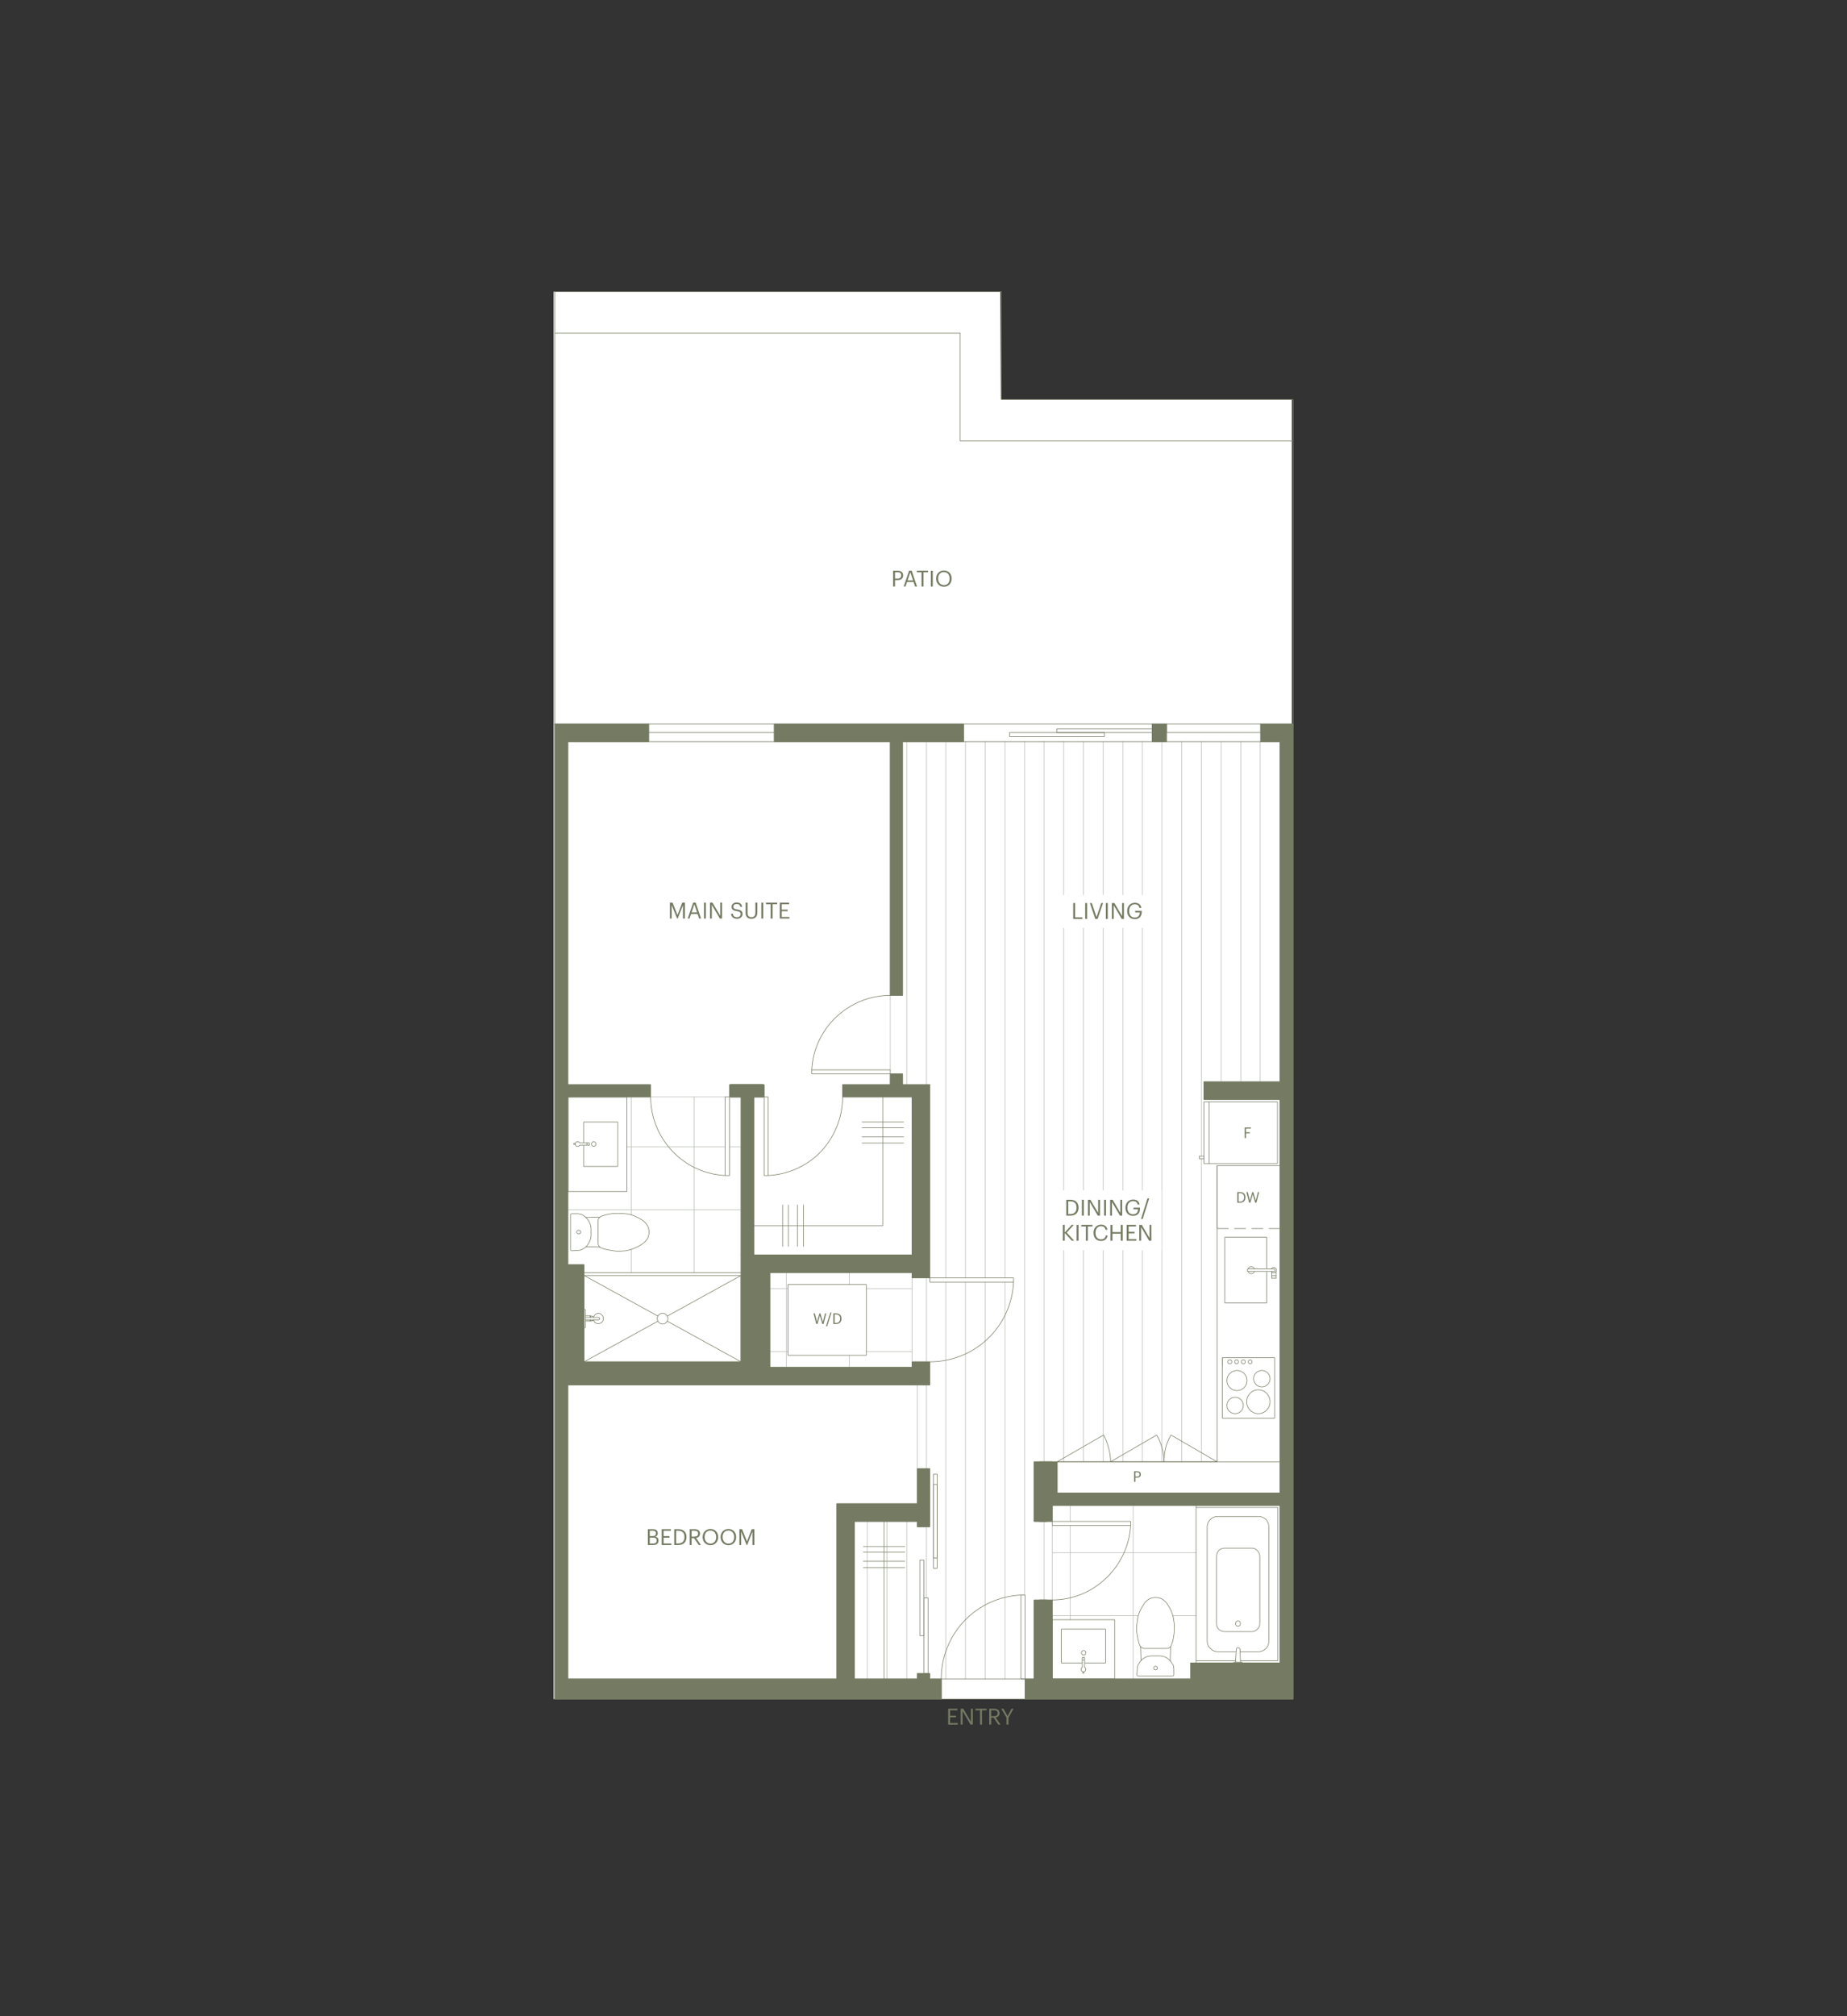 <?xml version="1.0" encoding="UTF-8"?><svg xmlns="http://www.w3.org/2000/svg" viewBox="0 0 793 865"><rect x="0" y="0" width="793" height="865" fill="#333333" stroke="none"/><defs><style>.f{stroke-width:5px;}.f,.g,.h,.i,.j{fill:#fff;}.f,.h,.j,.k{stroke-miterlimit:10;}.f,.j{stroke:#fff;}.l{fill:#747b62;}.h,.i,.m,.n,.k{stroke-width:.25px;}.h,.i,.m,.k{stroke:#747b62;}.i,.m,.n{stroke-linecap:round;stroke-linejoin:round;}.m,.n,.k{fill:none;}.n{stroke:#b5bbb1;}</style></defs><g id="a"><polygon class="g" points="429.726 171.372 429.479 125.152 237.701 125.152 237.701 171.372 237.701 729.018 554.642 729.018 554.642 171.372 429.726 171.372"/></g><g id="b"><line class="n" x1="391.587" y1="548.321" x2="391.587" y2="584.321"/><line class="n" x1="364.587" y1="546.026" x2="364.587" y2="551.144"/><line class="n" x1="364.587" y1="581.498" x2="364.587" y2="586.613"/><line class="n" x1="337.587" y1="546.026" x2="337.587" y2="586.613"/><line class="n" x1="311.292" y1="470.672" x2="279.351" y2="470.672"/><line class="n" x1="451.764" y1="654.557" x2="451.764" y2="686.498"/><line class="n" x1="382.233" y1="427.085" x2="382.233" y2="459.026"/><line class="n" x1="391.587" y1="579.908" x2="371.997" y2="579.908"/><line class="n" x1="338.292" y1="579.908" x2="330.528" y2="579.908"/><line class="n" x1="391.587" y1="552.908" x2="371.997" y2="552.908"/><line class="n" x1="338.292" y1="552.908" x2="330.528" y2="552.908"/><line class="n" x1="513.528" y1="693.203" x2="503.469" y2="693.203"/><line class="n" x1="488.646" y1="693.203" x2="451.764" y2="693.203"/><line class="n" x1="513.528" y1="666.203" x2="451.764" y2="666.203"/><line class="n" x1="486.528" y1="645.908" x2="486.528" y2="720.38"/><line class="n" x1="459.528" y1="645.908" x2="459.528" y2="652.79"/><line class="n" x1="459.528" y1="654.557" x2="459.528" y2="694.967"/><line class="n" x1="298.056" y1="546.026" x2="298.056" y2="470.672"/><line class="n" x1="271.056" y1="546.026" x2="271.056" y2="536.144"/><line class="n" x1="271.056" y1="521.321" x2="271.056" y2="470.672"/><line class="n" x1="318.174" y1="519.026" x2="243.882" y2="519.026"/><line class="n" x1="318.174" y1="492.026" x2="313.233" y2="492.026"/><line class="n" x1="311.292" y1="492.026" x2="269.115" y2="492.026"/><line class="n" x1="372.351" y1="652.79" x2="372.351" y2="720.38"/><line class="n" x1="380.823" y1="652.79" x2="380.823" y2="720.38"/><line class="n" x1="389.292" y1="318.203" x2="389.292" y2="465.38"/><line class="n" x1="393.882" y1="594.203" x2="393.882" y2="645.203"/><line class="n" x1="389.292" y1="652.79" x2="389.292" y2="720.38"/><line class="n" x1="397.764" y1="318.203" x2="397.764" y2="465.38"/><line class="n" x1="397.764" y1="548.321" x2="397.764" y2="584.321"/><line class="n" x1="397.764" y1="594.203" x2="397.764" y2="630.203"/><line class="n" x1="397.764" y1="655.085" x2="397.764" y2="685.613"/><line class="n" x1="406.056" y1="318.203" x2="406.056" y2="548.321"/><line class="n" x1="406.056" y1="550.085" x2="406.056" y2="720.38"/><line class="n" x1="414.528" y1="318.203" x2="414.528" y2="548.321"/><line class="n" x1="414.528" y1="550.085" x2="414.528" y2="720.38"/><line class="n" x1="422.997" y1="318.203" x2="422.997" y2="548.321"/><line class="n" x1="422.997" y1="550.085" x2="422.997" y2="720.38"/><line class="n" x1="431.469" y1="318.203" x2="431.469" y2="548.321"/><line class="n" x1="431.469" y1="550.085" x2="431.469" y2="720.38"/><line class="n" x1="439.938" y1="318.203" x2="439.938" y2="684.38"/><line class="n" x1="448.233" y1="318.203" x2="448.233" y2="627.203"/><line class="n" x1="448.233" y1="652.79" x2="448.233" y2="686.498"/><line class="n" x1="456.705" y1="318.203" x2="456.705" y2="627.203"/><line class="n" x1="465.174" y1="318.203" x2="465.174" y2="627.203"/><line class="n" x1="473.646" y1="318.203" x2="473.646" y2="627.203"/><line class="n" x1="482.115" y1="318.203" x2="482.115" y2="627.203"/><line class="n" x1="490.41" y1="318.203" x2="490.41" y2="627.203"/><line class="n" x1="498.882" y1="318.203" x2="498.882" y2="627.203"/><line class="n" x1="507.351" y1="318.203" x2="507.351" y2="627.203"/><line class="n" x1="515.823" y1="318.203" x2="515.823" y2="627.203"/><line class="n" x1="524.292" y1="318.203" x2="524.292" y2="464.144"/><line class="n" x1="532.764" y1="318.203" x2="532.764" y2="464.144"/><line class="n" x1="541.056" y1="318.203" x2="541.056" y2="464.144"/></g><g id="c"><line class="k" x1="453.882" y1="627.203" x2="446.292" y2="627.203"/><path class="k" d="M438.351,684.38c-9.3,.453-18.003,4.425-24.354,11.118h0c-6.351,6.69-9.882,15.582-9.882,24.882h0"/><polyline class="k" points="440.115 729.026 549.528 729.026 549.528 720.38 440.115 720.38 440.115 729.026"/><polyline class="k" points="549.528 720.38 511.233 720.38 511.233 713.498 549.528 713.498 549.528 720.38"/><polyline class="k" points="446.292 686.498 451.764 686.498 451.764 720.38 446.292 720.38 446.292 686.498"/><polyline class="k" points="446.292 627.203 453.882 627.203 453.882 640.613 446.292 640.613 446.292 627.203"/><polyline class="k" points="451.764 652.79 446.292 652.79 446.292 640.613 451.764 640.613 451.764 652.79"/><polyline class="k" points="451.764 645.908 549.528 645.908 549.528 640.613 451.764 640.613 451.764 645.908"/><path class="k" d="M451.764,686.498c8.619,0,16.878-3.345,23.118-9.354h0c6.237-5.898,10.02-13.971,10.587-22.587h0"/><polyline class="k" points="243.882 720.38 404.115 720.38 404.115 729.026 243.882 729.026 243.882 720.38"/><polyline class="k" points="366.882 652.79 359.292 652.79 359.292 720.38 366.882 720.38 366.882 652.79"/><polyline class="k" points="359.292 652.79 393.882 652.79 393.882 645.203 359.292 645.203 359.292 652.79"/><polyline class="k" points="399.174 655.085 393.882 655.085 393.882 630.203 399.174 630.203 399.174 655.085"/><polyline class="k" points="399.174 720.38 393.882 720.38 393.882 718.085 399.174 718.085 399.174 720.38"/><line class="k" x1="379.587" y1="652.79" x2="379.587" y2="720.38"/><polyline class="k" points="391.587 584.321 399.174 584.321 399.174 594.203 391.587 594.203 391.587 584.321"/><polyline class="k" points="391.587 586.613 243.882 586.613 243.882 594.203 391.587 594.203 391.587 586.613"/><polyline class="k" points="250.764 542.672 243.882 542.672 243.882 586.613 250.764 586.613 250.764 542.672"/><polyline class="k" points="279.351 465.38 243.351 465.38 243.351 470.672 279.351 470.672 279.351 465.38"/><polyline class="k" points="328.056 465.38 313.764 465.38 313.764 470.672 328.056 470.672 328.056 465.38"/><polyline class="k" points="318.174 470.672 323.646 470.672 323.646 538.439 318.174 538.439 318.174 470.672"/><polyline class="k" points="391.587 548.321 399.174 548.321 399.174 465.38 391.587 465.38 391.587 548.321"/><polyline class="k" points="387.528 460.79 382.233 460.79 382.233 465.38 387.528 465.38 387.528 460.79"/><polyline class="k" points="391.587 465.38 361.764 465.38 361.764 470.672 391.587 470.672 391.587 465.38"/><polyline class="k" points="387.528 427.085 382.233 427.085 382.233 318.203 387.528 318.203 387.528 427.085"/><line class="k" x1="250.764" y1="546.026" x2="318.174" y2="546.026"/><line class="k" x1="250.764" y1="547.262" x2="318.174" y2="547.262"/><line class="k" x1="250.764" y1="547.262" x2="250.764" y2="584.321"/><line class="k" x1="250.764" y1="584.321" x2="282.528" y2="566.849"/><line class="k" x1="286.41" y1="564.731" x2="318.174" y2="547.262"/><line class="k" x1="318.174" y1="547.262" x2="318.174" y2="584.321"/><line class="k" x1="318.174" y1="584.321" x2="286.41" y2="566.849"/><line class="k" x1="282.528" y1="564.731" x2="250.764" y2="547.262"/><path class="k" d="M286.764,565.79c0,1.269-1.029,2.295-2.295,2.295s-2.295-1.026-2.295-2.295,1.029-2.292,2.295-2.292,2.295,1.026,2.295,2.292"/><line class="k" x1="251.292" y1="569.672" x2="251.292" y2="561.908"/><line class="k" x1="251.292" y1="569.672" x2="250.764" y2="569.672"/><line class="k" x1="251.292" y1="561.908" x2="250.764" y2="561.908"/><line class="k" x1="251.292" y1="566.849" x2="253.587" y2="566.849"/><line class="k" x1="251.292" y1="564.557" x2="253.587" y2="564.557"/><line class="k" x1="253.587" y1="566.849" x2="253.587" y2="566.321"/><line class="k" x1="253.587" y1="565.262" x2="253.587" y2="564.557"/><line class="k" x1="253.41" y1="566.849" x2="253.41" y2="566.321"/><line class="k" x1="253.41" y1="565.262" x2="253.41" y2="564.557"/><line class="k" x1="253.587" y1="566.849" x2="254.823" y2="566.672"/><line class="k" x1="253.587" y1="564.557" x2="254.823" y2="564.908"/><line class="k" x1="256.938" y1="566.321" x2="251.292" y2="566.321"/><line class="k" x1="256.938" y1="565.262" x2="251.292" y2="565.262"/><path class="k" d="M256.938,566.321c.294,0,.531-.237,.531-.531h0c0-.291-.237-.528-.531-.528h0"/><path class="k" d="M254.823,566.321c.3,1.107,1.284,1.788,2.292,1.587h0c1.11-.099,1.941-1.008,1.941-2.118h0c0-1.107-.831-2.091-1.941-2.292h0c-1.008-.102-1.992,.654-2.292,1.764h0"/><line class="k" x1="250.764" y1="569.672" x2="250.764" y2="561.908"/><polyline class="k" points="318.174 584.321 250.764 584.321 250.764 586.613 318.174 586.613 318.174 584.321"/><polyline class="k" points="391.587 546.026 318.174 546.026 318.174 538.439 391.587 538.439 391.587 546.026"/><polyline class="k" points="330.528 546.026 318.174 546.026 318.174 586.613 330.528 586.613 330.528 546.026"/><path class="k" d="M399.174,584.321c9.3,0,18.192-3.531,24.882-9.882h0c6.693-6.351,10.665-15.054,11.118-24.354h0"/><path class="k" d="M382.233,427.085c-8.619,0-16.944,3.342-23.295,9.354h0c-6.237,5.895-9.957,13.968-10.41,22.587h0"/><path class="k" d="M329.823,504.38c8.73-.456,16.866-4.176,22.764-10.413h0c5.898-6.351,9.177-14.676,9.177-23.295h0"/><path class="k" d="M279.351,470.672c0,8.619,3.342,16.944,9.354,23.295h0c5.895,6.237,13.968,9.957,22.587,10.413h0"/><line class="k" x1="323.646" y1="525.908" x2="379.056" y2="525.908"/><line class="k" x1="379.056" y1="470.672" x2="379.056" y2="525.908"/><line class="k" x1="370.056" y1="481.439" x2="388.056" y2="481.439"/><line class="k" x1="370.056" y1="487.79" x2="388.056" y2="487.79"/><line class="k" x1="370.056" y1="483.908" x2="388.056" y2="483.908"/><line class="k" x1="370.056" y1="490.439" x2="388.056" y2="490.439"/><line class="k" x1="370.587" y1="663.557" x2="388.587" y2="663.557"/><line class="k" x1="370.587" y1="669.908" x2="388.587" y2="669.908"/><line class="k" x1="370.587" y1="666.026" x2="388.587" y2="666.026"/><line class="k" x1="370.587" y1="672.557" x2="388.587" y2="672.557"/><line class="k" x1="335.997" y1="534.908" x2="335.997" y2="516.908"/><line class="k" x1="342.351" y1="534.908" x2="342.351" y2="516.908"/><line class="k" x1="338.469" y1="534.908" x2="338.469" y2="516.908"/><line class="k" x1="344.997" y1="534.908" x2="344.997" y2="516.908"/><polyline class="k" points="238.233 729.026 243.882 729.026 243.882 318.203 238.233 318.203 238.233 729.026"/><polyline class="k" points="555.174 729.026 549.528 729.026 549.528 318.203 555.174 318.203 555.174 729.026"/><polyline class="k" points="555.174 318.203 541.233 318.203 541.233 310.613 555.174 310.613 555.174 318.203"/><polyline class="k" points="494.646 318.203 500.823 318.203 500.823 310.613 494.646 310.613 494.646 318.203"/><line class="k" x1="541.233" y1="318.203" x2="500.823" y2="318.203"/><polyline class="k" points="413.646 310.613 332.469 310.613 332.469 318.203 413.646 318.203 413.646 310.613"/><polyline class="k" points="238.233 318.203 278.469 318.203 278.469 310.613 238.233 310.613 238.233 318.203"/><line class="k" x1="278.469" y1="314.321" x2="332.469" y2="314.321"/><line class="k" x1="453.882" y1="627.203" x2="549.528" y2="627.203"/><polyline class="k" points="549.528 471.731 516.882 471.731 516.882 464.144 549.528 464.144 549.528 471.731"/><line class="k" x1="522.528" y1="500.144" x2="522.528" y2="627.203"/><line class="k" x1="549.528" y1="471.731" x2="549.528" y2="499.439"/><line class="k" x1="522.528" y1="627.203" x2="453.882" y2="627.203"/><line class="k" x1="543.882" y1="544.262" x2="543.882" y2="530.849"/><line class="k" x1="543.882" y1="530.849" x2="525.882" y2="530.849"/><line class="k" x1="525.882" y1="530.849" x2="525.882" y2="559.085"/><line class="k" x1="525.882" y1="559.085" x2="543.882" y2="559.085"/><line class="k" x1="543.882" y1="559.085" x2="543.882" y2="545.672"/><line class="k" x1="547.233" y1="608.498" x2="524.823" y2="608.498"/><line class="k" x1="547.233" y1="582.557" x2="524.823" y2="582.557"/><line class="k" x1="524.823" y1="608.498" x2="524.823" y2="582.557"/><line class="k" x1="547.233" y1="608.498" x2="547.233" y2="582.557"/><line class="k" x1="524.823" y1="582.557" x2="524.823" y2="586.085"/><path class="k" d="M528.882,584.321c0,.486-.396,.882-.885,.882-.486,0-.882-.396-.882-.882,0-.489,.396-.882,.882-.882,.489,0,.885,.393,.885,.882"/><path class="k" d="M531.705,584.321c0,.486-.357,.882-.795,.882s-.795-.396-.795-.882c0-.489,.357-.882,.795-.882s.795,.393,.795,.882"/><path class="k" d="M534.705,584.321c0,.486-.396,.882-.882,.882-.489,0-.885-.396-.885-.882,0-.489,.396-.882,.885-.882,.486,0,.882,.393,.882,.882"/><path class="k" d="M537.528,584.321c0,.486-.357,.882-.795,.882s-.795-.396-.795-.882c0-.489,.357-.882,.795-.882s.795,.393,.795,.882"/><path class="k" d="M545.292,601.439c0,2.826-2.25,5.118-5.028,5.118s-5.031-2.292-5.031-5.118,2.253-5.118,5.031-5.118,5.028,2.292,5.028,5.118"/><path class="k" d="M535.41,592.349c0,2.388-1.935,4.323-4.323,4.323s-4.323-1.935-4.323-4.323,1.935-4.323,4.323-4.323,4.323,1.935,4.323,4.323"/><path class="k" d="M533.823,603.026c0,1.95-1.581,3.531-3.531,3.531s-3.528-1.581-3.528-3.531,1.578-3.528,3.528-3.528,3.531,1.578,3.531,3.528"/><path class="k" d="M545.292,591.557c0,1.947-1.581,3.528-3.528,3.528s-3.531-1.581-3.531-3.528,1.581-3.531,3.531-3.531,3.528,1.581,3.528,3.531"/><line class="k" x1="413.646" y1="310.613" x2="494.646" y2="310.613"/><line class="k" x1="494.646" y1="310.613" x2="494.646" y2="318.203"/><line class="k" x1="494.646" y1="318.203" x2="413.646" y2="318.203"/><line class="k" x1="413.646" y1="318.203" x2="413.646" y2="310.613"/><line class="k" x1="549.528" y1="471.731" x2="516.882" y2="471.731"/><line class="k" x1="516.882" y1="471.731" x2="516.882" y2="464.144"/><line class="k" x1="516.882" y1="464.144" x2="549.528" y2="464.144"/><line class="k" x1="549.528" y1="464.144" x2="549.528" y2="471.731"/><line class="k" x1="433.41" y1="316.085" x2="474.174" y2="316.085"/><line class="k" x1="474.174" y1="316.085" x2="474.174" y2="314.321"/><line class="k" x1="474.174" y1="314.321" x2="433.41" y2="314.321"/><line class="k" x1="433.41" y1="314.321" x2="433.41" y2="316.085"/><line class="k" x1="453.705" y1="314.321" x2="494.646" y2="314.321"/><line class="k" x1="494.646" y1="314.321" x2="494.646" y2="312.731"/><line class="k" x1="494.646" y1="312.731" x2="453.705" y2="312.731"/><line class="k" x1="453.705" y1="312.731" x2="453.705" y2="314.321"/><line class="k" x1="238.233" y1="318.203" x2="278.469" y2="318.203"/><line class="k" x1="278.469" y1="318.203" x2="278.469" y2="310.613"/><line class="k" x1="278.469" y1="310.613" x2="238.233" y2="310.613"/><line class="k" x1="238.233" y1="310.613" x2="238.233" y2="318.203"/><line class="k" x1="332.469" y1="318.203" x2="278.469" y2="318.203"/><line class="k" x1="278.469" y1="318.203" x2="278.469" y2="310.613"/><line class="k" x1="278.469" y1="310.613" x2="332.469" y2="310.613"/><line class="k" x1="332.469" y1="310.613" x2="332.469" y2="318.203"/><line class="k" x1="413.646" y1="310.613" x2="332.469" y2="310.613"/><line class="k" x1="332.469" y1="310.613" x2="332.469" y2="318.203"/><line class="k" x1="332.469" y1="318.203" x2="413.646" y2="318.203"/><line class="k" x1="413.646" y1="318.203" x2="413.646" y2="310.613"/><line class="k" x1="500.823" y1="310.613" x2="541.233" y2="310.613"/><line class="k" x1="541.233" y1="310.613" x2="541.233" y2="314.321"/><line class="k" x1="541.233" y1="314.321" x2="500.823" y2="314.321"/><line class="k" x1="500.823" y1="314.321" x2="500.823" y2="310.613"/><line class="k" x1="494.646" y1="318.203" x2="500.823" y2="318.203"/><line class="k" x1="500.823" y1="318.203" x2="500.823" y2="310.613"/><line class="k" x1="500.823" y1="310.613" x2="494.646" y2="310.613"/><line class="k" x1="494.646" y1="310.613" x2="494.646" y2="318.203"/><line class="k" x1="555.174" y1="318.203" x2="541.233" y2="318.203"/><line class="k" x1="541.233" y1="318.203" x2="541.233" y2="310.613"/><line class="k" x1="541.233" y1="310.613" x2="555.174" y2="310.613"/><line class="k" x1="555.174" y1="310.613" x2="555.174" y2="318.203"/><line class="k" x1="555.174" y1="729.026" x2="549.528" y2="729.026"/><line class="k" x1="549.528" y1="729.026" x2="549.528" y2="318.203"/><line class="k" x1="549.528" y1="318.203" x2="555.174" y2="318.203"/><line class="k" x1="555.174" y1="318.203" x2="555.174" y2="729.026"/><line class="k" x1="238.233" y1="729.026" x2="243.882" y2="729.026"/><line class="k" x1="243.882" y1="318.203" x2="238.233" y2="318.203"/><line class="k" x1="238.233" y1="318.203" x2="238.233" y2="729.026"/><line class="k" x1="399.174" y1="550.085" x2="435.174" y2="550.085"/><line class="k" x1="435.174" y1="550.085" x2="435.174" y2="548.321"/><line class="k" x1="435.174" y1="548.321" x2="399.174" y2="548.321"/><line class="k" x1="399.174" y1="548.321" x2="399.174" y2="550.085"/><line class="k" x1="371.997" y1="551.144" x2="371.997" y2="581.498"/><line class="k" x1="330.528" y1="546.026" x2="318.174" y2="546.026"/><line class="k" x1="318.174" y1="546.026" x2="318.174" y2="586.613"/><line class="k" x1="318.174" y1="586.613" x2="330.528" y2="586.613"/><line class="k" x1="330.528" y1="586.613" x2="330.528" y2="546.026"/><line class="k" x1="391.587" y1="546.026" x2="318.174" y2="546.026"/><line class="k" x1="318.174" y1="546.026" x2="318.174" y2="538.439"/><line class="k" x1="318.174" y1="538.439" x2="391.587" y2="538.439"/><line class="k" x1="391.587" y1="538.439" x2="391.587" y2="546.026"/><line class="k" x1="318.174" y1="584.321" x2="250.764" y2="584.321"/><line class="k" x1="250.764" y1="584.321" x2="250.764" y2="586.613"/><line class="k" x1="250.764" y1="586.613" x2="318.174" y2="586.613"/><line class="k" x1="318.174" y1="586.613" x2="318.174" y2="584.321"/><path class="k" d="M276.351,523.967c-1.053-.819-2.301-1.533-3.705-2.118h0c-1.29-.585-2.655-.942-4.059-1.059h0"/><path class="k" d="M278.646,528.731c0-.927-.183-1.833-.531-2.646h0c-.465-.813-1.068-1.536-1.764-2.118h0"/><path class="k" d="M268.587,536.672c1.404-.234,2.769-.648,4.059-1.233h0c1.404-.588,2.652-1.299,3.705-2.118h0"/><path class="k" d="M276.351,533.321c.696-.582,1.299-1.305,1.764-2.118h0c.348-.813,.531-1.659,.531-2.472h0"/><path class="k" d="M261.351,536.321c1.173,.234,2.355,.411,3.531,.528h0c1.29,0,2.529-.057,3.705-.177h0"/><path class="k" d="M268.587,520.79c-1.176-.117-2.415-.177-3.705-.177h0c-1.176,0-2.358,.12-3.531,.354h0"/><line class="k" x1="256.764" y1="523.967" x2="256.764" y2="533.321"/><path class="k" d="M261.351,520.967c-.471,.117-.999,.237-1.587,.354h0c-.588,.234-1.119,.411-1.59,.528h0"/><path class="k" d="M258.174,521.849c-.459,.231-.828,.537-1.059,.882h0c-.228,.345-.351,.777-.351,1.236h0"/><path class="k" d="M256.764,533.321c0,.459,.123,.891,.351,1.236h0c.231,.459,.6,.765,1.059,.882h0"/><path class="k" d="M258.174,535.439c.471,.234,1.002,.411,1.59,.528h0c.588,.117,1.116,.237,1.587,.354h0"/><line class="k" x1="244.938" y1="536.144" x2="244.938" y2="521.321"/><path class="k" d="M245.469,520.79c-.114,0-.24,.066-.354,.177h0c-.111,0-.177,.129-.177,.354h0"/><path class="k" d="M244.938,536.144c0,.114,.066,.24,.177,.354h0c.114,.111,.24,.174,.354,.174h0"/><line class="k" x1="253.764" y1="530.321" x2="253.764" y2="526.967"/><line class="k" x1="245.469" y1="536.672" x2="248.292" y2="536.498"/><path class="k" d="M250.41,535.79c.927-.462,1.716-1.251,2.295-2.292h0c.579-.927,.942-2.019,1.059-3.177h0"/><path class="k" d="M248.292,536.498c.351,0,.708-.06,1.059-.177h0c.351-.117,.708-.297,1.059-.531h0"/><line class="k" x1="245.469" y1="520.79" x2="248.292" y2="520.79"/><path class="k" d="M253.764,526.967c-.117-1.158-.48-2.25-1.059-3.177h0c-.579-.927-1.368-1.713-2.295-2.292h0"/><path class="k" d="M250.41,521.498c-.351-.237-.708-.414-1.059-.531h0c-.351,0-.708-.06-1.059-.177h0"/><path class="k" d="M249.351,528.644c0,.438-.396,.795-.882,.795s-.882-.357-.882-.795,.396-.795,.882-.795,.882,.357,.882,.795"/><line class="k" x1="251.469" y1="534.908" x2="257.646" y2="535.085"/><line class="k" x1="251.469" y1="522.38" x2="257.646" y2="522.203"/><polyline class="k" points="251.292 491.144 251.292 490.967 251.292 490.79"/><line class="k" x1="252.882" y1="491.498" x2="252.882" y2="490.439"/><line class="k" x1="250.587" y1="481.439" x2="250.587" y2="490.439"/><line class="k" x1="250.587" y1="491.498" x2="250.587" y2="500.498"/><line class="k" x1="265.233" y1="481.439" x2="265.233" y2="500.498"/><line class="k" x1="265.233" y1="500.498" x2="250.587" y2="500.498"/><line class="k" x1="265.233" y1="481.439" x2="250.587" y2="481.439"/><path class="k" d="M255.882,490.88c0,.534-.435,.969-.972,.969s-.972-.435-.972-.969c0-.537,.435-.972,.972-.972s.972,.435,.972,.972"/><line class="k" x1="387.528" y1="427.085" x2="382.233" y2="427.085"/><line class="k" x1="382.233" y1="427.085" x2="382.233" y2="318.203"/><line class="k" x1="382.233" y1="318.203" x2="387.528" y2="318.203"/><line class="k" x1="387.528" y1="318.203" x2="387.528" y2="427.085"/><line class="k" x1="382.233" y1="459.026" x2="348.528" y2="459.026"/><line class="k" x1="348.528" y1="459.026" x2="348.528" y2="460.79"/><line class="k" x1="348.528" y1="460.79" x2="382.233" y2="460.79"/><line class="k" x1="382.233" y1="460.79" x2="382.233" y2="459.026"/><line class="k" x1="391.587" y1="465.38" x2="361.764" y2="465.38"/><line class="k" x1="361.764" y1="465.38" x2="361.764" y2="470.672"/><line class="k" x1="361.764" y1="470.672" x2="391.587" y2="470.672"/><line class="k" x1="391.587" y1="470.672" x2="391.587" y2="465.38"/><line class="k" x1="387.528" y1="460.79" x2="382.233" y2="460.79"/><line class="k" x1="382.233" y1="460.79" x2="382.233" y2="465.38"/><line class="k" x1="382.233" y1="465.38" x2="387.528" y2="465.38"/><line class="k" x1="387.528" y1="465.38" x2="387.528" y2="460.79"/><line class="k" x1="391.587" y1="548.321" x2="399.174" y2="548.321"/><line class="k" x1="399.174" y1="548.321" x2="399.174" y2="465.38"/><line class="k" x1="399.174" y1="465.38" x2="391.587" y2="465.38"/><line class="k" x1="391.587" y1="465.38" x2="391.587" y2="548.321"/><line class="k" x1="318.174" y1="470.672" x2="323.646" y2="470.672"/><line class="k" x1="323.646" y1="470.672" x2="323.646" y2="538.439"/><line class="k" x1="323.646" y1="538.439" x2="318.174" y2="538.439"/><line class="k" x1="318.174" y1="538.439" x2="318.174" y2="470.672"/><line class="k" x1="328.056" y1="465.38" x2="313.764" y2="465.38"/><line class="k" x1="313.233" y1="465.38" x2="313.233" y2="470.672"/><line class="k" x1="313.764" y1="470.672" x2="328.056" y2="470.672"/><line class="k" x1="328.056" y1="470.672" x2="328.056" y2="465.38"/><line class="k" x1="329.823" y1="470.672" x2="328.056" y2="470.672"/><line class="k" x1="328.056" y1="470.672" x2="328.056" y2="504.38"/><line class="k" x1="328.056" y1="504.38" x2="329.823" y2="504.38"/><line class="k" x1="329.823" y1="504.38" x2="329.823" y2="470.672"/><line class="k" x1="311.292" y1="470.672" x2="313.233" y2="470.672"/><line class="k" x1="313.233" y1="470.672" x2="313.233" y2="504.38"/><line class="k" x1="313.233" y1="504.38" x2="311.292" y2="504.38"/><line class="k" x1="311.292" y1="504.38" x2="311.292" y2="470.672"/><line class="k" x1="279.351" y1="465.38" x2="243.351" y2="465.38"/><line class="k" x1="243.882" y1="465.38" x2="243.882" y2="470.672"/><line class="k" x1="243.351" y1="470.672" x2="279.351" y2="470.672"/><line class="k" x1="279.351" y1="470.672" x2="279.351" y2="465.38"/><line class="k" x1="243.882" y1="470.672" x2="269.115" y2="470.672"/><line class="k" x1="269.115" y1="470.672" x2="269.115" y2="511.262"/><line class="k" x1="269.115" y1="511.262" x2="243.882" y2="511.262"/><line class="k" x1="243.882" y1="511.262" x2="243.882" y2="470.672"/><line class="k" x1="250.764" y1="542.672" x2="243.882" y2="542.672"/><line class="k" x1="243.882" y1="542.672" x2="243.882" y2="586.613"/><line class="k" x1="243.882" y1="586.613" x2="250.764" y2="586.613"/><line class="k" x1="250.764" y1="586.613" x2="250.764" y2="542.672"/><line class="k" x1="391.587" y1="586.613" x2="243.882" y2="586.613"/><line class="k" x1="243.882" y1="586.613" x2="243.882" y2="594.203"/><line class="k" x1="243.882" y1="594.203" x2="391.587" y2="594.203"/><line class="k" x1="391.587" y1="594.203" x2="391.587" y2="586.613"/><line class="k" x1="391.587" y1="584.321" x2="399.174" y2="584.321"/><line class="k" x1="399.174" y1="584.321" x2="399.174" y2="594.203"/><line class="k" x1="399.174" y1="594.203" x2="391.587" y2="594.203"/><line class="k" x1="391.587" y1="594.203" x2="391.587" y2="584.321"/><line class="k" x1="399.174" y1="720.38" x2="393.882" y2="720.38"/><line class="k" x1="393.882" y1="720.38" x2="393.882" y2="718.085"/><line class="k" x1="393.882" y1="718.085" x2="399.174" y2="718.085"/><line class="k" x1="399.174" y1="718.085" x2="399.174" y2="720.38"/><line class="k" x1="396.705" y1="685.613" x2="398.469" y2="685.613"/><line class="k" x1="398.469" y1="685.613" x2="398.469" y2="718.085"/><line class="k" x1="398.469" y1="718.085" x2="396.705" y2="718.085"/><line class="k" x1="396.705" y1="718.085" x2="396.705" y2="685.613"/><line class="k" x1="396.705" y1="669.38" x2="394.938" y2="669.38"/><line class="k" x1="394.938" y1="669.38" x2="394.938" y2="701.849"/><line class="k" x1="394.938" y1="701.849" x2="396.705" y2="701.849"/><line class="k" x1="396.705" y1="701.849" x2="396.705" y2="669.38"/><line class="k" x1="402.351" y1="636.908" x2="400.764" y2="636.908"/><line class="k" x1="400.764" y1="636.908" x2="400.764" y2="668.498"/><line class="k" x1="400.764" y1="668.498" x2="402.351" y2="668.498"/><line class="k" x1="402.351" y1="668.498" x2="402.351" y2="636.908"/><line class="k" x1="400.764" y1="632.498" x2="402.351" y2="632.498"/><line class="k" x1="402.351" y1="632.498" x2="402.351" y2="672.908"/><line class="k" x1="402.351" y1="672.908" x2="400.764" y2="672.908"/><line class="k" x1="400.764" y1="672.908" x2="400.764" y2="632.498"/><line class="k" x1="399.174" y1="655.085" x2="393.882" y2="655.085"/><line class="k" x1="393.882" y1="655.085" x2="393.882" y2="630.203"/><line class="k" x1="393.882" y1="630.203" x2="399.174" y2="630.203"/><line class="k" x1="399.174" y1="630.203" x2="399.174" y2="655.085"/><line class="k" x1="359.292" y1="652.79" x2="393.882" y2="652.79"/><line class="k" x1="393.882" y1="652.79" x2="393.882" y2="645.203"/><line class="k" x1="393.882" y1="645.203" x2="359.292" y2="645.203"/><line class="k" x1="359.292" y1="645.203" x2="359.292" y2="652.79"/><line class="k" x1="366.882" y1="652.79" x2="359.292" y2="652.79"/><line class="k" x1="359.292" y1="652.79" x2="359.292" y2="720.38"/><line class="k" x1="359.292" y1="720.38" x2="366.882" y2="720.38"/><line class="k" x1="366.882" y1="720.38" x2="366.882" y2="652.79"/><line class="k" x1="404.115" y1="729.026" x2="440.115" y2="729.026"/><line class="k" x1="440.115" y1="729.026" x2="440.115" y2="720.38"/><line class="k" x1="440.115" y1="720.38" x2="404.115" y2="720.38"/><line class="k" x1="404.115" y1="720.38" x2="404.115" y2="729.026"/><line class="k" x1="243.882" y1="720.38" x2="404.115" y2="720.38"/><line class="k" x1="404.115" y1="720.38" x2="404.115" y2="729.026"/><line class="k" x1="404.115" y1="729.026" x2="243.882" y2="729.026"/><line class="k" x1="243.882" y1="729.026" x2="243.882" y2="720.38"/><line class="k" x1="532.587" y1="713.144" x2="532.41" y2="707.672"/><line class="k" x1="530.469" y1="713.144" x2="530.823" y2="707.672"/><path class="k" d="M532.41,707.672c-.102-.411-.471-.705-.882-.705h0c-.411,0-.705,.294-.705,.705h0"/><path class="k" d="M532.587,696.644c0,.633-.474,1.146-1.059,1.146s-1.059-.513-1.059-1.146,.474-1.146,1.059-1.146,1.059,.513,1.059,1.146"/><line class="k" x1="513.528" y1="712.613" x2="530.469" y2="712.613"/><line class="k" x1="548.646" y1="712.613" x2="548.646" y2="646.79"/><line class="k" x1="548.646" y1="646.79" x2="513.528" y2="646.79"/><line class="k" x1="513.528" y1="645.908" x2="513.528" y2="713.498"/><line class="k" x1="513.528" y1="713.498" x2="549.528" y2="713.498"/><line class="k" x1="549.528" y1="713.498" x2="549.528" y2="645.908"/><line class="k" x1="549.528" y1="645.908" x2="513.528" y2="645.908"/><line class="k" x1="525.705" y1="700.085" x2="537.528" y2="700.085"/><line class="k" x1="537.528" y1="664.262" x2="525.705" y2="664.262"/><line class="k" x1="518.292" y1="655.085" x2="518.292" y2="704.144"/><line class="k" x1="522.882" y1="708.731" x2="530.646" y2="708.731"/><line class="k" x1="544.764" y1="704.144" x2="544.764" y2="655.085"/><line class="k" x1="540.351" y1="650.672" x2="522.882" y2="650.672"/><path class="k" d="M540.351,708.731c1.131,0,2.274-.507,3.177-1.41h0c.792-.792,1.236-1.935,1.236-3.177h0"/><path class="k" d="M518.292,704.144c0,1.242,.507,2.385,1.413,3.177h0c.789,.903,1.932,1.41,3.177,1.41h0"/><path class="k" d="M544.764,655.085c0-1.131-.444-2.274-1.236-3.177h0c-.903-.789-2.046-1.236-3.177-1.236h0"/><path class="k" d="M522.882,650.672c-1.245,0-2.388,.447-3.177,1.236h0c-.906,.903-1.413,2.046-1.413,3.177h0"/><line class="k" x1="540.882" y1="696.731" x2="540.882" y2="667.79"/><line class="k" x1="522.351" y1="667.79" x2="522.351" y2="696.731"/><path class="k" d="M537.528,700.085c.903,0,1.728-.381,2.295-1.059h0c.678-.564,1.059-1.389,1.059-2.295h0"/><path class="k" d="M522.351,696.731c0,.906,.318,1.731,.882,2.295h0c.678,.678,1.566,1.059,2.472,1.059h0"/><path class="k" d="M540.882,667.79c0-.903-.381-1.791-1.059-2.469h0c-.567-.678-1.392-1.059-2.295-1.059h0"/><path class="k" d="M525.705,664.262c-.906,0-1.794,.381-2.472,1.059h0c-.564,.678-.882,1.566-.882,2.469h0"/><line class="k" x1="529.764" y1="713.144" x2="533.292" y2="713.144"/><line class="k" x1="532.587" y1="712.613" x2="548.646" y2="712.613"/><line class="k" x1="532.41" y1="708.731" x2="540.351" y2="708.731"/><line class="k" x1="533.292" y1="713.144" x2="533.292" y2="713.498"/><line class="k" x1="529.764" y1="713.144" x2="529.764" y2="713.498"/><path class="k" d="M491.469,687.731c-.819,1.173-1.533,2.418-2.118,3.708h0c-.585,1.404-.942,2.829-1.059,4.233h0"/><path class="k" d="M496.056,685.439c-.813,0-1.656,.18-2.469,.528h0c-.813,.465-1.539,1.068-2.118,1.764h0"/><path class="k" d="M503.997,695.672c-.117-1.404-.471-2.829-1.059-4.233h0c-.585-1.29-1.296-2.535-2.115-3.708h0"/><path class="k" d="M500.823,687.731c-.582-.696-1.305-1.299-2.118-1.764h0c-.813-.348-1.719-.528-2.649-.528h0"/><path class="k" d="M503.823,702.731c.234-1.173,.351-2.355,.351-3.528h0c.117-1.176,.06-2.355-.177-3.531h0"/><path class="k" d="M488.292,695.672c-.234,1.176-.354,2.355-.354,3.531h0c.12,1.173,.297,2.355,.531,3.528h0"/><line class="k" x1="491.469" y1="707.321" x2="500.823" y2="707.321"/><path class="k" d="M488.469,702.731c.117,.588,.234,1.119,.354,1.59h0c.117,.588,.294,1.116,.528,1.587h0"/><path class="k" d="M489.351,705.908c.114,.462,.423,.828,.882,1.059h0c.345,.231,.777,.354,1.236,.354h0"/><path class="k" d="M500.823,707.321c.459,0,.888-.123,1.233-.354h0c.345-.231,.654-.597,.882-1.059h0"/><path class="k" d="M502.938,705.908c.12-.471,.297-.999,.531-1.587h0c.117-.471,.234-1.002,.354-1.59h0"/><line class="k" x1="503.469" y1="719.144" x2="488.646" y2="719.144"/><path class="k" d="M488.115,718.613c0,.114,.066,.243,.177,.354h0c.114,.114,.24,.177,.354,.177h0"/><path class="k" d="M503.469,719.144c.225,0,.354-.063,.354-.177h0c.111-.111,.174-.24,.174-.354h0"/><line class="k" x1="497.823" y1="710.498" x2="494.469" y2="710.498"/><line class="k" x1="503.997" y1="718.613" x2="503.997" y2="715.967"/><path class="k" d="M503.292,713.849c-.579-1.041-1.368-1.89-2.295-2.469h0c-.927-.579-2.016-.882-3.174-.882h0"/><path class="k" d="M503.997,715.967c-.117-.468-.174-.882-.174-1.236h0c-.117-.351-.297-.648-.531-.882h0"/><line class="k" x1="488.115" y1="718.613" x2="488.292" y2="715.967"/><path class="k" d="M494.469,710.498c-1.158,0-2.25,.303-3.177,.882h0c-1.044,.579-1.83,1.428-2.295,2.469h0"/><path class="k" d="M488.997,713.849c-.234,.234-.411,.531-.528,.882h0c-.117,.354-.177,.768-.177,1.236h0"/><path class="k" d="M496.938,715.703c0,.438-.354,.795-.792,.795s-.795-.357-.795-.795,.357-.795,.795-.795,.792,.357,.792,.795"/><line class="k" x1="502.41" y1="712.613" x2="502.587" y2="706.439"/><line class="k" x1="489.882" y1="712.613" x2="489.705" y2="706.439"/><line class="k" x1="465.705" y1="711.203" x2="464.646" y2="711.203"/><line class="k" x1="455.646" y1="713.498" x2="464.646" y2="713.498"/><line class="k" x1="465.705" y1="713.498" x2="474.705" y2="713.498"/><line class="k" x1="455.646" y1="699.026" x2="474.705" y2="699.026"/><line class="k" x1="474.705" y1="699.026" x2="474.705" y2="713.498"/><line class="k" x1="455.646" y1="699.026" x2="455.646" y2="713.498"/><path class="k" d="M466.233,709.172c0,.537-.435,.972-.969,.972-.537,0-.972-.435-.972-.972,0-.534,.435-.969,.972-.969,.534,0,.969,.435,.969,.969"/><line class="k" x1="451.764" y1="645.908" x2="549.528" y2="645.908"/><line class="k" x1="549.528" y1="645.908" x2="549.528" y2="640.613"/><line class="k" x1="549.528" y1="640.613" x2="451.764" y2="640.613"/><line class="k" x1="451.764" y1="640.613" x2="451.764" y2="645.908"/><line class="k" x1="451.764" y1="652.79" x2="446.292" y2="652.79"/><line class="k" x1="446.292" y1="652.79" x2="446.292" y2="640.613"/><line class="k" x1="446.292" y1="640.613" x2="451.764" y2="640.613"/><line class="k" x1="451.764" y1="640.613" x2="451.764" y2="652.79"/><line class="k" x1="446.292" y1="627.203" x2="453.882" y2="627.203"/><line class="k" x1="453.882" y1="627.203" x2="453.882" y2="640.613"/><line class="k" x1="453.882" y1="640.613" x2="446.292" y2="640.613"/><line class="k" x1="446.292" y1="640.613" x2="446.292" y2="627.203"/><line class="k" x1="451.764" y1="654.557" x2="485.469" y2="654.557"/><line class="k" x1="485.469" y1="654.557" x2="485.469" y2="652.79"/><line class="k" x1="485.469" y1="652.79" x2="451.764" y2="652.79"/><line class="k" x1="451.764" y1="652.79" x2="451.764" y2="654.557"/><line class="k" x1="446.292" y1="686.498" x2="451.764" y2="686.498"/><line class="k" x1="451.764" y1="686.498" x2="451.764" y2="720.38"/><line class="k" x1="451.764" y1="720.38" x2="446.292" y2="720.38"/><line class="k" x1="446.292" y1="720.38" x2="446.292" y2="686.498"/><line class="k" x1="478.587" y1="694.967" x2="451.764" y2="694.967"/><line class="k" x1="451.764" y1="694.967" x2="451.764" y2="720.38"/><line class="k" x1="451.764" y1="720.38" x2="478.587" y2="720.38"/><line class="k" x1="478.587" y1="720.38" x2="478.587" y2="694.967"/><line class="k" x1="549.528" y1="720.38" x2="511.233" y2="720.38"/><line class="k" x1="511.233" y1="720.38" x2="511.233" y2="713.498"/><line class="k" x1="511.233" y1="713.498" x2="549.528" y2="713.498"/><line class="k" x1="549.528" y1="713.498" x2="549.528" y2="720.38"/><line class="k" x1="440.115" y1="729.026" x2="549.528" y2="729.026"/><line class="k" x1="549.528" y1="729.026" x2="549.528" y2="720.38"/><line class="k" x1="549.528" y1="720.38" x2="440.115" y2="720.38"/><line class="k" x1="440.115" y1="720.38" x2="440.115" y2="729.026"/><line class="k" x1="438.351" y1="684.38" x2="440.115" y2="684.38"/><line class="k" x1="440.115" y1="684.38" x2="440.115" y2="720.38"/><line class="k" x1="440.115" y1="720.38" x2="438.351" y2="720.38"/><line class="k" x1="438.351" y1="720.38" x2="438.351" y2="684.38"/><g><line class="k" x1="522.528" y1="527.144" x2="527.469" y2="527.144"/><line class="k" x1="529.938" y1="527.144" x2="534.882" y2="527.144"/><line class="k" x1="537.351" y1="527.144" x2="542.292" y2="527.144"/><line class="k" x1="544.764" y1="527.144" x2="549.528" y2="527.144"/></g><line class="k" x1="516.882" y1="472.79" x2="516.882" y2="499.262"/><line class="k" x1="548.469" y1="472.79" x2="548.469" y2="499.262"/><line class="k" x1="519.174" y1="472.79" x2="519.174" y2="499.262"/><line class="k" x1="548.469" y1="499.262" x2="516.882" y2="499.262"/><line class="k" x1="548.469" y1="472.79" x2="516.882" y2="472.79"/><line class="k" x1="516.882" y1="497.144" x2="516.882" y2="496.085"/><rect class="h" x="514.938" y="496.085" width="1.944" height="1.059"/><line class="k" x1="549.528" y1="499.439" x2="549.528" y2="500.144"/><line class="k" x1="549.528" y1="500.144" x2="522.528" y2="500.144"/><line class="k" x1="522.528" y1="500.144" x2="522.528" y2="527.144"/><line class="k" x1="453.882" y1="627.203" x2="522.528" y2="627.203"/><line class="k" x1="451.764" y1="627.203" x2="443.997" y2="627.203"/><polyline class="k" points="443.997 686.498 449.469 686.498 449.469 720.38 443.997 720.38 443.997 686.498"/><polyline class="k" points="443.997 627.203 451.764 627.203 451.764 640.613 443.997 640.613 443.997 627.203"/><polyline class="k" points="449.469 652.79 443.997 652.79 443.997 640.613 449.469 640.613 449.469 652.79"/><line class="k" x1="449.469" y1="652.79" x2="443.997" y2="652.79"/><line class="k" x1="443.997" y1="652.79" x2="443.997" y2="640.613"/><line class="k" x1="443.997" y1="640.613" x2="449.469" y2="640.613"/><line class="k" x1="443.997" y1="627.203" x2="451.764" y2="627.203"/><line class="k" x1="451.764" y1="640.613" x2="443.997" y2="640.613"/><line class="k" x1="443.997" y1="640.613" x2="443.997" y2="627.203"/><line class="k" x1="443.997" y1="686.498" x2="449.469" y2="686.498"/><line class="k" x1="443.997" y1="720.38" x2="443.997" y2="686.498"/><polyline class="k" points="327.528 465.38 313.233 465.38 313.233 470.672 327.528 470.672 327.528 465.38"/><line class="k" x1="327.528" y1="465.38" x2="313.233" y2="465.38"/><line class="k" x1="313.233" y1="470.672" x2="327.528" y2="470.672"/><line class="k" x1="243.882" y1="729.026" x2="243.882" y2="720.38"/><line class="k" x1="522.528" y1="627.203" x2="502.764" y2="615.731"/><path class="k" d="M502.764,615.731c-1.056,1.758-1.827,3.597-2.295,5.472h0c-.468,1.992-.705,4.008-.705,6h0"/><line class="k" x1="476.823" y1="627.203" x2="496.587" y2="615.731"/><path class="k" d="M499.764,627.203c0-1.992-.297-4.008-.882-6h0c-.471-1.875-1.242-3.714-2.295-5.472h0"/><line class="k" x1="453.882" y1="627.203" x2="473.823" y2="615.731"/><path class="k" d="M476.823,627.203c0-1.992-.297-4.008-.885-6h0c-.468-1.875-1.179-3.714-2.115-5.472h0"/><line class="k" x1="338.292" y1="551.144" x2="371.997" y2="551.144"/><line class="k" x1="371.997" y1="581.498" x2="338.292" y2="581.498"/><line class="k" x1="338.292" y1="551.144" x2="338.292" y2="581.498"/><line class="k" x1="238.233" y1="311.157" x2="238.233" y2="125.16"/><line class="k" x1="555.174" y1="311.573" x2="555.174" y2="171.38"/><g><path class="i" d="M247.992,491.913c.384,0,.706-.225,.879-.544h4.217v-.979h-4.217c-.173-.319-.495-.544-.879-.544-.562,0-1.017,.463-1.017,1.034s.455,1.034,1.017,1.034Z"/><rect class="i" x="246.376" y="490.589" width=".553" height=".488" transform="translate(493.305 981.666) rotate(180)"/><line class="m" x1="252.021" y1="491.198" x2="252.021" y2="490.436"/></g><g><circle class="i" cx="537.239" cy="544.997" r="1.477"/><circle class="m" cx="546.879" cy="544.998" r="1.135"/><line class="m" x1="546.072" y1="548.439" x2="547.836" y2="548.439"/><line class="m" x1="546.072" y1="547.38" x2="547.836" y2="547.38"/><line class="m" x1="546.072" y1="548.439" x2="546.072" y2="545.79"/><line class="m" x1="547.836" y1="548.439" x2="547.836" y2="545.616"/><rect class="i" x="540.914" y="539.075" width="1.039" height="11.844" rx=".329" ry=".329" transform="translate(1086.431 3.563) rotate(90)"/></g><g><path class="i" d="M466.209,716.299c0-.384-.225-.706-.544-.879v-4.217h-.979v4.217c-.319,.173-.544,.495-.544,.879,0,.562,.463,1.017,1.034,1.017s1.034-.455,1.034-1.017Z"/><rect class="i" x="464.853" y="717.395" width=".553" height=".488" transform="translate(1182.768 252.509) rotate(90)"/><line class="m" x1="465.495" y1="712.271" x2="464.733" y2="712.271"/></g><polyline class="k" points="238.233 142.983 412.27 142.983 412.27 189.203 555.174 189.203"/><polyline class="k" points="555.174 171.38 430.011 171.38 430.011 125.16 238.233 125.16"/></g><g id="d"><polyline class="l" points="440.115 729.026 549.528 729.026 549.528 720.38 440.115 720.38 440.115 729.026"/><polyline class="l" points="549.528 720.38 511.233 720.38 511.233 713.498 549.528 713.498 549.528 720.38"/><polyline class="l" points="446.292 686.498 451.764 686.498 451.764 720.38 446.292 720.38 446.292 686.498"/><polyline class="l" points="446.292 627.203 453.882 627.203 453.882 640.613 446.292 640.613 446.292 627.203"/><polyline class="l" points="451.764 652.79 446.292 652.79 446.292 640.613 451.764 640.613 451.764 652.79"/><polyline class="l" points="451.764 645.908 549.528 645.908 549.528 640.613 451.764 640.613 451.764 645.908"/><polyline class="l" points="243.882 720.38 404.115 720.38 404.115 729.026 243.882 729.026 243.882 720.38"/><polyline class="l" points="366.882 652.79 359.292 652.79 359.292 720.38 366.882 720.38 366.882 652.79"/><polyline class="l" points="359.292 652.79 393.882 652.79 393.882 645.203 359.292 645.203 359.292 652.79"/><polyline class="l" points="399.174 655.085 393.882 655.085 393.882 630.203 399.174 630.203 399.174 655.085"/><polyline class="l" points="399.174 720.38 393.882 720.38 393.882 718.085 399.174 718.085 399.174 720.38"/><polyline class="l" points="391.587 584.321 399.174 584.321 399.174 594.203 391.587 594.203 391.587 584.321"/><polyline class="l" points="391.587 586.613 243.882 586.613 243.882 594.203 391.587 594.203 391.587 586.613"/><polyline class="l" points="250.764 542.672 243.882 542.672 243.882 586.613 250.764 586.613 250.764 542.672"/><polyline class="l" points="279.351 465.38 243.351 465.38 243.351 470.672 279.351 470.672 279.351 465.38"/><polyline class="l" points="328.056 465.38 313.764 465.38 313.764 470.672 328.056 470.672 328.056 465.38"/><polyline class="l" points="318.174 470.672 323.646 470.672 323.646 538.439 318.174 538.439 318.174 470.672"/><polyline class="l" points="391.587 548.321 399.174 548.321 399.174 465.38 391.587 465.38 391.587 548.321"/><polyline class="l" points="387.528 460.79 382.233 460.79 382.233 465.38 387.528 465.38 387.528 460.79"/><polyline class="l" points="391.587 465.38 361.764 465.38 361.764 470.672 391.587 470.672 391.587 465.38"/><polyline class="l" points="387.528 427.085 382.233 427.085 382.233 318.203 387.528 318.203 387.528 427.085"/><polyline class="l" points="318.174 584.321 250.764 584.321 250.764 586.613 318.174 586.613 318.174 584.321"/><polyline class="l" points="391.587 546.026 318.174 546.026 318.174 538.439 391.587 538.439 391.587 546.026"/><polyline class="l" points="330.528 546.026 318.174 546.026 318.174 586.613 330.528 586.613 330.528 546.026"/><polyline class="l" points="238.233 729.026 243.882 729.026 243.882 318.203 238.233 318.203 238.233 729.026"/><polyline class="l" points="555.174 729.026 549.528 729.026 549.528 318.203 555.174 318.203 555.174 729.026"/><polyline class="l" points="555.174 318.203 541.233 318.203 541.233 310.613 555.174 310.613 555.174 318.203"/><polyline class="l" points="494.646 318.203 500.823 318.203 500.823 310.613 494.646 310.613 494.646 318.203"/><polyline class="l" points="413.646 310.613 332.469 310.613 332.469 318.203 413.646 318.203 413.646 310.613"/><polyline class="l" points="238.233 318.203 278.469 318.203 278.469 310.613 238.233 310.613 238.233 318.203"/><polyline class="l" points="549.528 471.731 516.882 471.731 516.882 464.144 549.528 464.144 549.528 471.731"/><polyline class="l" points="443.997 686.498 449.469 686.498 449.469 720.38 443.997 720.38 443.997 686.498"/><polyline class="l" points="443.997 627.203 451.764 627.203 451.764 640.613 443.997 640.613 443.997 627.203"/><polyline class="l" points="449.469 652.79 443.997 652.79 443.997 640.613 449.469 640.613 449.469 652.79"/><polyline class="l" points="327.528 465.38 313.233 465.38 313.233 470.672 327.528 470.672 327.528 465.38"/></g><g id="e"><g><path class="l" d="M486.925,631.299h1.292c.872,0,1.591,.382,1.591,1.33v.025c0,.968-.727,1.343-1.591,1.343h-.738v1.852h-.554v-4.55Zm1.33,2.259c.649,0,.999-.318,.999-.904v-.025c0-.643-.382-.885-.999-.885h-.776v1.813h.776Z"/><g><path class="l" d="M349.275,563.536h.565l.923,3.672,1.069-3.672h.394l1.069,3.684,.935-3.684h.516l-1.184,4.55h-.508l-1.031-3.595-1.062,3.595h-.502l-1.184-4.55Z"/><path class="l" d="M356.526,563.147h.483l-1.852,5.88h-.483l1.852-5.88Z"/><path class="l" d="M357.769,563.536h1.203c1.564,0,2.303,.967,2.303,2.234v.057c0,1.26-.725,2.259-2.316,2.259h-1.189v-4.55Zm1.178,4.099c1.17,0,1.755-.7,1.755-1.813v-.051c0-1.05-.508-1.789-1.762-1.789h-.617v3.653h.624Z"/></g><g><path class="l" d="M407.091,733.16h3.971v.675h-3.144v2.313h2.534v.677h-2.534v2.467h3.313v.675h-4.141v-6.807Z"/><path class="l" d="M412.483,733.16h1.075l3.313,5.626v-5.626h.791v6.807h-.952l-3.437-5.837v5.837h-.791v-6.807Z"/><path class="l" d="M420.78,733.835h-1.98v-.675h4.79v.675h-1.98v6.132h-.829v-6.132Z"/><path class="l" d="M424.726,733.16h2.048c1.304,0,2.379,.533,2.379,1.894v.038c0,1.124-.751,1.676-1.685,1.856l2.086,3.019h-.924l-2.029-2.96h-1.046v2.96h-.829v-6.807Zm2.104,3.189c.973,0,1.496-.419,1.496-1.257v-.038c0-.924-.571-1.229-1.496-1.229h-1.274v2.524h1.274Z"/><path class="l" d="M432.157,736.997l-2.275-3.836h.932l1.781,3.161,1.714-3.161h.829l-2.153,3.847v2.96h-.828v-2.971Z"/></g><path class="l" d="M534.397,483.772h2.66v.453h-2.106v1.61h1.642v.451h-1.642v2.036h-.554v-4.55Z"/><g><path class="l" d="M531.221,511.478h1.203c1.564,0,2.303,.967,2.303,2.234v.057c0,1.26-.725,2.259-2.316,2.259h-1.189v-4.55Zm1.178,4.099c1.17,0,1.755-.7,1.755-1.813v-.051c0-1.05-.508-1.789-1.762-1.789h-.617v3.653h.624Z"/><path class="l" d="M535.13,511.478h.565l.923,3.672,1.069-3.672h.394l1.069,3.684,.935-3.684h.516l-1.184,4.55h-.508l-1.031-3.595-1.062,3.595h-.502l-1.184-4.55Z"/></g><g><path class="l" d="M383.445,244.865h1.932c1.305,0,2.382,.571,2.382,1.99v.038c0,1.447-1.087,2.009-2.382,2.009h-1.104v2.771h-.828v-6.808Zm1.991,3.38c.97,0,1.494-.476,1.494-1.352v-.038c0-.962-.571-1.323-1.494-1.323h-1.163v2.714h1.163Z"/><path class="l" d="M390.333,244.865h1.085l2.304,6.808h-.819l-.667-1.961h-2.808l-.658,1.961h-.781l2.342-6.808Zm-.675,4.189h2.361l-1.181-3.504-1.181,3.504Z"/><path class="l" d="M395.66,245.541h-1.98v-.676h4.789v.676h-1.98v6.132h-.828v-6.132Z"/><path class="l" d="M399.654,244.865h.828v6.808h-.828v-6.808Z"/><path class="l" d="M401.912,248.312v-.076c0-1.933,1.351-3.456,3.352-3.456s3.322,1.523,3.322,3.437v.076c0,1.923-1.324,3.466-3.305,3.466-2.008,0-3.369-1.542-3.369-3.447Zm5.817-.029v-.076c0-1.523-.895-2.761-2.465-2.761-1.582,0-2.496,1.162-2.496,2.78v.076c0,1.647,1.096,2.771,2.514,2.771,1.515,0,2.448-1.143,2.448-2.79Z"/></g><g><path class="l" d="M287.621,387.309h1.151l2.105,5.303,2.038-5.303h1.143v6.808h-.829v-5.732l-2.256,5.732h-.258l-2.332-5.732v5.732h-.762v-6.808Z"/><path class="l" d="M297.604,387.309h1.085l2.304,6.808h-.819l-.667-1.961h-2.808l-.658,1.961h-.781l2.342-6.808Zm-.675,4.189h2.361l-1.181-3.504-1.181,3.504Z"/><path class="l" d="M302.246,387.309h.828v6.808h-.828v-6.808Z"/><path class="l" d="M304.837,387.309h1.075l3.313,5.627v-5.627h.791v6.808h-.952l-3.438-5.837v5.837h-.79v-6.808Z"/><path class="l" d="M313.859,392.041h.8c.105,.809,.429,1.495,1.8,1.495,.876,0,1.551-.514,1.551-1.285s-.352-1.095-1.646-1.304c-1.428-.219-2.276-.667-2.276-1.876,0-1.047,.905-1.847,2.19-1.847,1.362,0,2.209,.667,2.342,1.876h-.743c-.161-.857-.656-1.209-1.6-1.209-.933,0-1.418,.467-1.418,1.104,0,.667,.248,1.009,1.638,1.219,1.513,.238,2.313,.695,2.313,1.98,0,1.143-.999,2.009-2.351,2.009-1.819,0-2.476-1-2.6-2.161Z"/><path class="l" d="M320.129,391.632v-4.323h.829v4.228c0,1.428,.504,1.98,1.638,1.98,1.085,0,1.733-.438,1.733-2.104v-4.104h.828v4.218c0,1.657-.828,2.676-2.58,2.676-1.562,0-2.448-.914-2.448-2.571Z"/><path class="l" d="M326.866,387.309h.828v6.808h-.828v-6.808Z"/><path class="l" d="M330.856,387.985h-1.98v-.676h4.79v.676h-1.98v6.132h-.829v-6.132Z"/><path class="l" d="M334.802,387.309h3.97v.676h-3.142v2.314h2.533v.676h-2.533v2.466h3.313v.676h-4.141v-6.808Z"/></g><g><rect class="j" x="452.407" y="511.281" width="45.832" height="24.667"/><g><path class="l" d="M457.824,514.79h1.8c2.342,0,3.447,1.447,3.447,3.343v.085c0,1.885-1.085,3.381-3.466,3.381h-1.781v-6.809Zm1.762,6.132c1.752,0,2.628-1.047,2.628-2.713v-.076c0-1.572-.762-2.676-2.638-2.676h-.923v5.465h.933Z"/><path class="l" d="M464.504,514.79h.828v6.809h-.828v-6.809Z"/><path class="l" d="M467.095,514.79h1.075l3.313,5.628v-5.628h.791v6.809h-.952l-3.438-5.837v5.837h-.79v-6.809Z"/><path class="l" d="M474.04,514.79h.829v6.809h-.829v-6.809Z"/><path class="l" d="M476.631,514.79h1.077l3.313,5.628v-5.628h.79v6.809h-.952l-3.437-5.837v5.837h-.791v-6.809Z"/><path class="l" d="M483.197,518.237v-.076c0-1.989,1.342-3.475,3.294-3.475,1.352,0,2.561,.628,2.77,2.161h-.828c-.19-1.085-.933-1.504-1.923-1.504-1.562,0-2.457,1.143-2.457,2.81v.076c0,1.685,.838,2.789,2.438,2.789,1.475,0,2.114-.961,2.142-2.171h-1.989v-.686h2.799v.505c0,1.97-1.21,3.018-2.952,3.018-2.095,0-3.294-1.456-3.294-3.447Z"/><path class="l" d="M492.665,514.21h.724l-2.77,8.798h-.724l2.77-8.798Z"/></g><g><path class="l" d="M456.32,525.56h.828v3.275l2.962-3.284h.923l-3.028,3.313,3.18,3.504h-.999l-3.038-3.324v3.324h-.828v-6.809Z"/><path class="l" d="M462.236,525.56h.828v6.809h-.828v-6.809Z"/><path class="l" d="M466.226,526.236h-1.98v-.677h4.79v.677h-1.98v6.132h-.829v-6.132Z"/><path class="l" d="M469.506,529.006v-.076c0-2.019,1.352-3.475,3.199-3.475,1.418,0,2.618,.751,2.761,2.228h-.819c-.171-1.039-.772-1.572-1.934-1.572-1.409,0-2.351,1.096-2.351,2.81v.076c0,1.733,.876,2.78,2.342,2.78,1.113,0,1.885-.562,2.057-1.667h.771c-.237,1.572-1.323,2.342-2.846,2.342-1.972,0-3.18-1.352-3.18-3.447Z"/><path class="l" d="M476.794,525.56h.829v3.085h3.58v-3.085h.828v6.809h-.828v-3.028h-3.58v3.028h-.829v-6.809Z"/><path class="l" d="M483.749,525.56h3.971v.677h-3.142v2.313h2.533v.677h-2.533v2.465h3.313v.677h-4.143v-6.809Z"/><path class="l" d="M489.142,525.56h1.075l3.313,5.628v-5.628h.791v6.809h-.952l-3.438-5.837v5.837h-.79v-6.809Z"/></g></g><g><rect class="j" x="456.871" y="384.498" width="36.903" height="13.163"/><g><path class="l" d="M460.773,387.463h.829v6.132h3.113v.676h-3.942v-6.808Z"/><path class="l" d="M465.919,387.463h.828v6.808h-.828v-6.808Z"/><path class="l" d="M467.939,387.463h.819l2.027,6.008,2.029-6.008h.781l-2.353,6.808h-.99l-2.313-6.808Z"/><path class="l" d="M474.788,387.463h.829v6.808h-.829v-6.808Z"/><path class="l" d="M477.38,387.463h1.077l3.313,5.627v-5.627h.79v6.808h-.952l-3.437-5.837v5.837h-.791v-6.808Z"/><path class="l" d="M483.945,390.91v-.076c0-1.99,1.342-3.475,3.294-3.475,1.352,0,2.561,.628,2.77,2.161h-.828c-.19-1.085-.933-1.504-1.923-1.504-1.562,0-2.457,1.143-2.457,2.809v.076c0,1.685,.838,2.79,2.438,2.79,1.475,0,2.114-.962,2.142-2.171h-1.989v-.686h2.799v.505c0,1.971-1.21,3.018-2.952,3.018-2.095,0-3.294-1.457-3.294-3.447Z"/></g></g><g><rect class="f" x="277.305" y="654.753" width="49.974" height="10.266"/><path class="l" d="M278.162,656.115h2.047c1.266,0,2.19,.419,2.19,1.761v.038c0,.619-.248,1.171-1.028,1.438,.99,.238,1.362,.743,1.362,1.628v.038c0,1.285-.876,1.904-2.238,1.904h-2.333v-6.808Zm2.047,2.971c1,0,1.381-.362,1.381-1.2v-.038c0-.771-.448-1.085-1.4-1.085h-1.219v2.323h1.238Zm.267,3.19c.99,0,1.447-.438,1.447-1.266v-.038c0-.838-.467-1.238-1.562-1.238h-1.39v2.542h1.504Z"/><path class="l" d="M284.088,656.115h3.97v.676h-3.142v2.314h2.533v.676h-2.533v2.466h3.313v.676h-4.142v-6.808Z"/><path class="l" d="M289.481,656.115h1.8c2.342,0,3.447,1.447,3.447,3.342v.086c0,1.885-1.085,3.38-3.466,3.38h-1.781v-6.808Zm1.761,6.132c1.752,0,2.628-1.047,2.628-2.714v-.076c0-1.571-.762-2.676-2.637-2.676h-.924v5.465h.933Z"/><path class="l" d="M296.112,656.115h2.047c1.304,0,2.38,.533,2.38,1.895v.038c0,1.124-.752,1.676-1.685,1.857l2.085,3.018h-.924l-2.028-2.961h-1.047v2.961h-.828v-6.808Zm2.104,3.19c.971,0,1.495-.419,1.495-1.257v-.038c0-.924-.571-1.228-1.495-1.228h-1.276v2.523h1.276Z"/><path class="l" d="M301.667,659.562v-.076c0-1.933,1.352-3.456,3.352-3.456s3.323,1.523,3.323,3.437v.076c0,1.923-1.323,3.466-3.304,3.466-2.009,0-3.371-1.542-3.371-3.447Zm5.818-.029v-.076c0-1.523-.895-2.761-2.466-2.761-1.581,0-2.495,1.162-2.495,2.78v.076c0,1.647,1.095,2.771,2.514,2.771,1.514,0,2.447-1.143,2.447-2.79Z"/><path class="l" d="M309.394,659.562v-.076c0-1.933,1.352-3.456,3.352-3.456s3.323,1.523,3.323,3.437v.076c0,1.923-1.323,3.466-3.304,3.466-2.009,0-3.371-1.542-3.371-3.447Zm5.818-.029v-.076c0-1.523-.895-2.761-2.466-2.761-1.581,0-2.495,1.162-2.495,2.78v.076c0,1.647,1.095,2.771,2.514,2.771,1.514,0,2.447-1.143,2.447-2.79Z"/><path class="l" d="M317.454,656.115h1.152l2.104,5.303,2.038-5.303h1.143v6.808h-.828v-5.732l-2.257,5.732h-.257l-2.333-5.732v5.732h-.762v-6.808Z"/></g></g></g></svg>